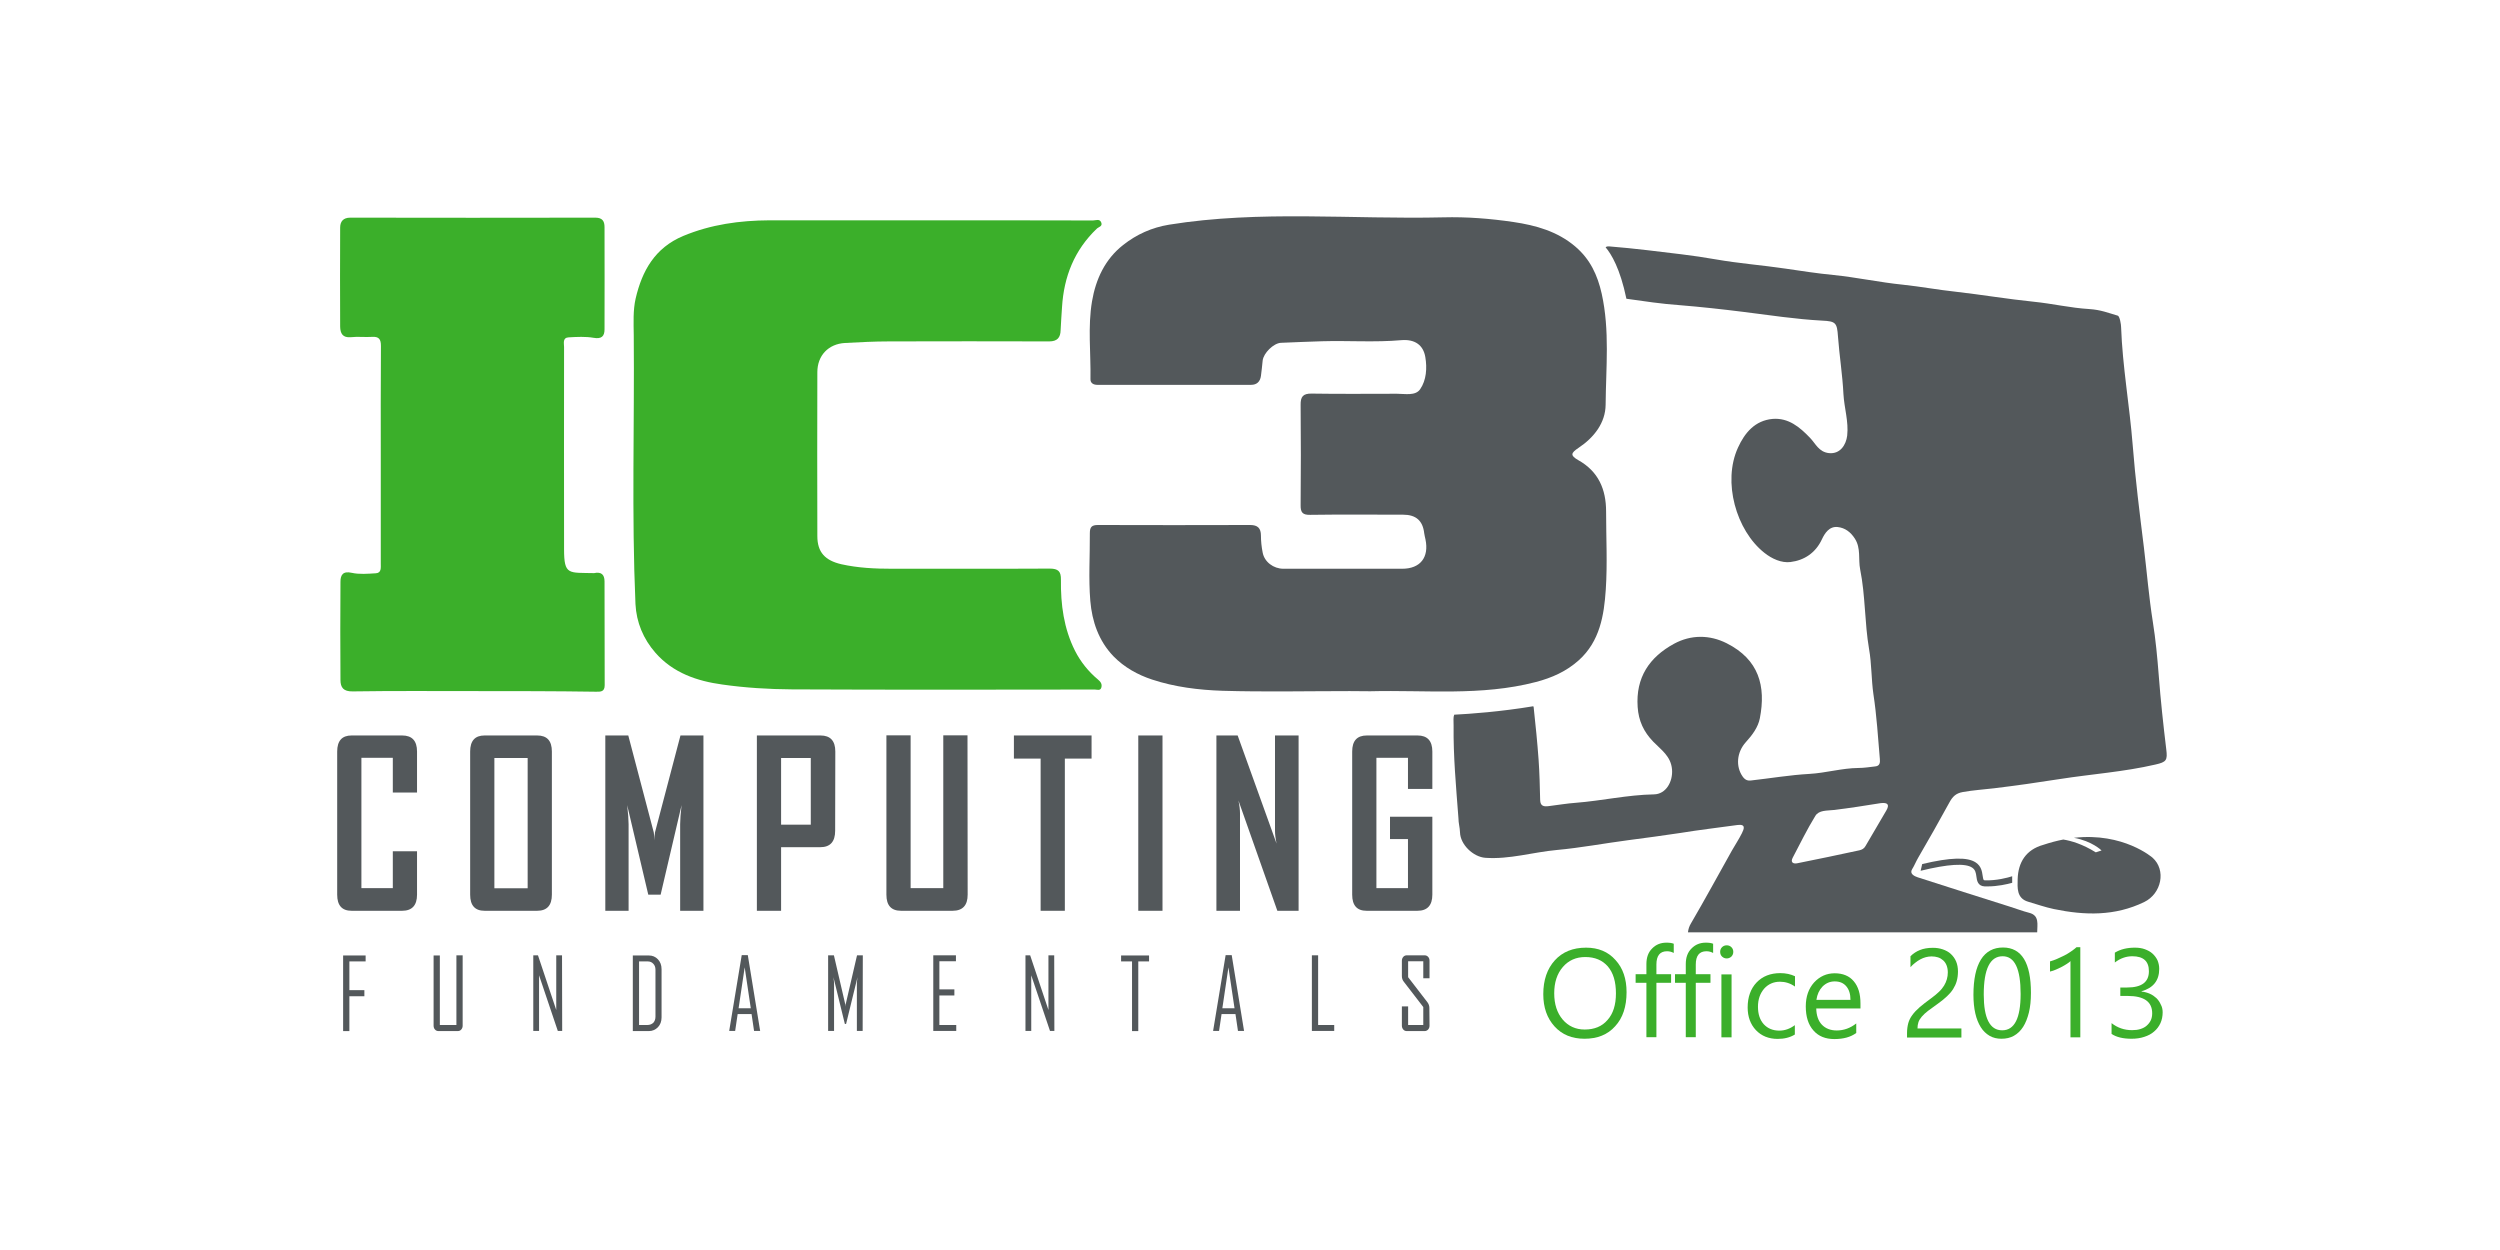 <?xml version="1.0" encoding="utf-8"?>
<!-- Generator: Adobe Illustrator 27.5.0, SVG Export Plug-In . SVG Version: 6.00 Build 0)  -->
<svg version="1.1" id="Layer_1" xmlns="http://www.w3.org/2000/svg" xmlns:xlink="http://www.w3.org/1999/xlink" x="0px" y="0px"
	 viewBox="0 0 1600 800" style="enable-background:new 0 0 1600 800;" xml:space="preserve">
<style type="text/css">
	.st0{fill:#53585B;}
	.st1{fill:#3BAF2A;}
</style>
<g>
	<g>
		<g>
			<path class="st0" d="M863.8,442.3c-27.1,0-54.3,0.6-81.4-0.2c-15.2-0.5-30.6-2.4-45.1-7.2c-9.1-3-17.8-7.8-24.7-14.9
				c-9.5-9.9-13.7-22.4-14.8-35.4c-1.2-14.4-0.2-29-0.3-43.4c0-3.9,1.2-5.2,5.2-5.2c32.5,0.1,65,0.1,97.4,0c4.8,0,6.9,2,6.9,6.8
				c0,3.6,0.4,7.3,1.1,10.8c1.1,6,6.9,10.4,13.3,10.4c25.3,0,50.6,0,76,0c11.6,0,17.3-7.3,14.9-18.8c-0.3-1.3-0.6-2.6-0.8-3.9
				c-0.9-8-5.2-11.9-13.5-11.9c-19.8,0-39.6-0.2-59.5,0.1c-4.9,0.1-6.2-1.6-6.1-6.3c0.2-21.3,0.2-42.6,0-64
				c-0.1-5.3,1.5-7.4,7.1-7.3c18.2,0.3,36.3,0.1,54.5,0.1c5.2,0,11.9,1.5,14.9-2.9c4-5.8,4.5-13.5,3.3-20.6
				c-1.3-7.7-6.7-11.5-15.3-10.8c-16.9,1.5-33.9,0.2-50.8,0.7c-8.8,0.3-17.6,0.6-26.3,1c-4.7,0.2-11.2,6.6-11.7,11.4
				c-0.4,3.3-0.6,6.6-1.1,9.8c-0.5,3.6-2.6,5.7-6.3,5.7c-32.8,0-65.6,0-98.4,0c-2.5,0-4.5-1.1-4.4-3.7c0.3-16.6-1.8-33.3,1-49.8
				c2.4-14.1,8.3-26.9,19.9-36c8.6-6.8,18.4-11.2,29.4-13c58.3-9.4,117-3.3,175.5-4.7c15-0.4,30.1,0.8,45,3
				c14.1,2.1,28,5.9,39.5,15.7c9.5,8.1,14.2,18.2,16.9,30.2c5.2,23.5,2.7,47.3,2.5,71c-0.1,11.6-7.4,21-17.3,27.6
				c-5.1,3.4-5.4,4.9-0.2,7.9c12.9,7.2,17.8,18.7,17.8,32.8c0,16.7,0.9,33.4-0.2,50c-1.1,16.5-3.8,33.1-17.2,45.2
				c-7.9,7.1-17.2,11.3-27.6,14c-34.9,9.1-70.5,5-105.9,5.9C872.5,442.4,868.1,442.3,863.8,442.3z"/>
			<path class="st1" d="M591.6,141c36,0,72,0,107.9,0.1c1.8,0,4.3-1.3,5.3,1.3c1,2.5-1.7,2.8-2.9,4c-14.3,13.7-21,30.6-22.2,50.1
				c-0.3,4.9-0.7,9.9-0.9,14.8c-0.1,4.7-2.1,7.2-7.3,7.2c-34.1-0.1-68.3-0.1-102.4,0c-9.4,0-18.9,0.5-28.3,1
				c-10.6,0.6-17.7,8-17.7,18.7c-0.1,35-0.1,70,0,104.9c0,10.5,5.1,15.6,15.3,18c10.8,2.4,21.6,2.9,32.5,2.9
				c33.6-0.1,67.3,0.1,100.9-0.1c5.5,0,7.3,1.8,7.2,7.2c-0.2,15.7,1.8,31.1,9,45.4c3.6,7.1,8.6,13.3,14.7,18.4
				c1.8,1.5,2.7,2.9,2.2,5c-0.6,2.4-2.8,1.4-4.2,1.4c-64.6,0.1-129.3,0.2-193.9-0.1c-14.8-0.1-29.8-1-44.5-3.1
				c-16.1-2.2-31.5-7.4-42.8-20.3c-7.8-8.9-12.2-19.5-12.8-31.2c-2.5-57.4-0.6-114.8-1.1-172.2c-0.1-7.8-0.5-15.8,1.2-23.3
				c4.1-17.7,12.3-32.5,30.5-40.1c17.8-7.4,36.2-9.9,55.2-10C525.6,141,558.6,141,591.6,141z"/>
			<path class="st1" d="M303.1,442.3c-25.8,0-51.6-0.2-77.4,0.2c-5.9,0.1-7.8-2.5-7.8-7.3c-0.1-21-0.2-42,0-62.9
				c0-4.2,1.5-7,7.2-5.7c4.9,1.1,10.3,0.6,15.4,0.3c3.7-0.2,3.2-3.6,3.2-6.2c0-22.1,0-44.3,0-66.4c0-24.3-0.1-48.6,0.1-72.9
				c0-4.2-1.2-6.1-5.7-5.8s-9-0.3-13.5,0.2c-5.3,0.5-6.8-2.4-6.9-6.7c-0.1-21.1-0.1-42.3,0-63.4c0-3.9,1.9-6.4,6.5-6.4
				c52.3,0.1,104.6,0.1,156.8,0c4.5,0,5.9,2.2,5.9,6.1c0,21.8,0.1,43.6,0,65.4c0,4.4-1.9,6.3-7,5.4c-5.2-0.9-10.6-0.6-15.9-0.3
				c-4.1,0.2-3,3.8-3,6.2c-0.1,42.1,0,84.2,0,126.4c0,1,0,2,0,3c0,16.8,2.9,14.9,19.2,15.3c4.6-1,6.7,0.9,6.7,5.3
				c0.1,22.1,0,44.3,0.1,66.4c0,4.4-2.7,4.2-5.6,4.2C355.4,442.3,329.2,442.3,303.1,442.3z"/>
		</g>
		<path class="st0" d="M1377.6,548.9c0,0-18.6-16.3-50.3-12.7c11.7,2.1,17.7,8.1,17.7,8.1l-3.7,1.2c-8.5-5.3-15.8-7.4-20.8-8.2
			c-4.1,0.8-8.3,1.9-12.8,3.4c-11.1,3.1-16.1,11.2-16.4,22c-0.1,5.3-0.8,12.2,6.7,14.4c5.5,1.6,10.8,3.5,16.5,4.7
			c19.8,4.1,39,4.6,57.8-4.5C1383.4,571.9,1386.5,556.8,1377.6,548.9z"/>
		<path class="st0" d="M1270.4,563.4c-0.9,0-1.1-0.1-1.5-2.9c-0.4-2.6-0.8-6.1-4.4-8.5c-5.3-3.6-16.3-3.3-34.3,1l-1,4.3
			c17.5-4.3,28.6-5,33-2c2.1,1.4,2.4,3.5,2.7,5.7c0.3,2.4,0.8,6.1,5.3,6.3c0.6,0,1.2,0,1.9,0c6.3,0,12.5-1.4,15.7-2.3v-4.2
			C1285.1,561.7,1277.5,563.7,1270.4,563.4z"/>
	</g>
	<g>
		<path class="st0" d="M266.9,572.6c0,6.8-3.2,10.3-9.5,10.3H225c-6.1,0-9.2-3.4-9.2-10.3V481c0-6.9,3.1-10.3,9.2-10.3h32.4
			c6.3,0,9.5,3.4,9.5,10.3v26.2h-15.5V485h-20.1v83.4h20.1v-23.6h15.5V572.6z"/>
		<path class="st0" d="M353.2,572.6c0,6.8-3.1,10.3-9.4,10.3h-33.7c-6.1,0-9.2-3.4-9.2-10.3V481c0-6.9,3.1-10.3,9.2-10.3h33.7
			c6.3,0,9.4,3.4,9.4,10.3V572.6z M337.7,568.5v-83.4h-21.3v83.4H337.7z"/>
		<path class="st0" d="M450.2,582.9h-14.9v-55.4c0-2.9,0.3-7,0.9-12.2l-13.4,57.3h-7.9l-13.5-57.3c0.6,5.3,0.9,9.4,0.9,12.2v55.4
			h-14.9V470.7h14.7l16.3,62c0.2,0.7,0.3,2.4,0.4,5.1c0-1.2,0.1-2.9,0.4-5.1l16.3-62h14.7V582.9z"/>
		<path class="st0" d="M534.5,531.7c0,7-3.2,10.5-9.5,10.5h-25.1v40.7h-15.5V470.7h40.7c6.3,0,9.5,3.4,9.5,10.3L534.5,531.7
			L534.5,531.7z M518.9,527.8v-42.7h-19v42.7H518.9z"/>
		<path class="st0" d="M619.3,572.6c0,6.8-3.2,10.3-9.6,10.3h-33c-6.3,0-9.4-3.4-9.4-10.3v-102h15.5v97.8h20.9v-97.8h15.5
			L619.3,572.6L619.3,572.6z"/>
		<path class="st0" d="M698.6,485.5h-17.1v97.4H666v-97.4h-17.1v-14.8h49.7L698.6,485.5L698.6,485.5z"/>
		<path class="st0" d="M744,582.9h-15.5V470.7H744V582.9z"/>
		<path class="st0" d="M831.1,582.9h-13.6l-24.9-70.6c0.7,3.4,1,6.1,1,8.1v62.5h-15.1V470.7h13.6l24.9,69.2c-0.7-3.4-1-6.1-1-8.1
			v-61.1h15.1V582.9z"/>
		<path class="st0" d="M916.7,572.6c0,6.8-3.2,10.3-9.5,10.3h-32.6c-6.1,0-9.2-3.4-9.2-10.3V481c0-6.9,3.1-10.3,9.4-10.3h32.4
			c6.3,0,9.5,3.4,9.5,10.3v23.9h-15.6V485h-20.2v83.4h20.2V537h-11.5v-14.3h27.1L916.7,572.6L916.7,572.6z"/>
	</g>
	<g>
		<path class="st0" d="M234,615.3h-10.4v18.4h9.6v3.9h-9.6v22.3h-4v-48.4H234V615.3z"/>
		<path class="st0" d="M296.1,656.4c0,1-0.3,1.8-0.9,2.5s-1.4,1-2.3,1h-12.2c-0.9,0-1.7-0.3-2.3-1c-0.6-0.6-0.9-1.5-0.9-2.5v-44.9h4
			V656h10.6v-44.6h4L296.1,656.4L296.1,656.4z"/>
		<path class="st0" d="M359.8,659.8H357l-12-35.6v35.6h-3.7v-48.4h3l11.7,35v-35h3.7L359.8,659.8L359.8,659.8z"/>
		<path class="st0" d="M423.4,651.1c0,2.6-0.8,4.7-2.3,6.3c-1.6,1.6-3.5,2.5-5.9,2.5H405v-48.4h10.2c2.4,0,4.3,0.8,5.9,2.5
			c1.5,1.6,2.3,3.7,2.3,6.3V651.1z M419.5,650.7v-30.1c0-1.6-0.5-2.9-1.4-3.8c-0.9-1-2.1-1.5-3.6-1.5H409V656h5.3
			c1.5,0,2.8-0.5,3.8-1.4C419,653.6,419.5,652.3,419.5,650.7z"/>
		<path class="st0" d="M486.5,659.8h-3.9L481,649h-8.9l-1.6,10.8h-3.8v-0.1l8-48.4h3.9L486.5,659.8z M480.5,645.3l-3.9-26.2
			l-3.9,26.2H480.5z"/>
		<path class="st0" d="M552.1,659.8h-3.7v-30.6c0-0.4,0.1-1.7,0.4-3.8l-7.3,29.9h-0.8l-7.3-29.9c0.3,2.1,0.4,3.4,0.4,3.8v30.6H530
			v-48.4h3.7l7.3,31.5c0,0.2,0.1,0.6,0.1,1.4c0-0.3,0-0.8,0.1-1.4l7.3-31.5h3.7L552.1,659.8L552.1,659.8z"/>
		<path class="st0" d="M612,659.8h-14.7v-48.4h14.5v3.8h-10.6v18h9.6v3.9h-9.6V656H612V659.8z"/>
		<path class="st0" d="M674.8,659.8H672l-12-35.6v35.6h-3.7v-48.4h3l11.7,35v-35h3.7L674.8,659.8L674.8,659.8z"/>
		<path class="st0" d="M735.4,615.3h-6.9v44.6h-4v-44.6h-7v-3.8h17.9V615.3z"/>
		<path class="st0" d="M796.2,659.8h-3.9l-1.6-10.8h-8.9l-1.6,10.8h-3.8v-0.1l8-48.4h3.9L796.2,659.8z M790.1,645.3l-3.9-26.2
			l-3.9,26.2H790.1z"/>
		<path class="st0" d="M853.9,659.8h-14.3v-48.4h4V656h10.3V659.8z"/>
		<path class="st0" d="M914.9,656.4c0,1-0.3,1.8-0.9,2.5c-0.6,0.6-1.3,1-2.3,1h-11.3c-0.9,0-1.7-0.3-2.3-1s-0.9-1.5-0.9-2.5v-12.3h4
			V656h9.7v-11.5l-12.4-16.1c-0.9-1.1-1.3-2.3-1.3-3.7v-9.8c0-1,0.3-1.8,0.9-2.5s1.4-1,2.3-1h11.3c0.9,0,1.7,0.3,2.3,1
			c0.6,0.6,0.9,1.5,0.9,2.5v11.2h-4v-10.9h-9.7v10.2l12.4,16.1c0.8,1.1,1.2,2.3,1.2,3.6L914.9,656.4L914.9,656.4z"/>
	</g>
</g>
<g>
	<path class="st1" d="M1014.1,664.8c-8,0-14.4-2.6-19.2-7.9c-4.8-5.3-7.2-12.1-7.2-20.6c0-9.1,2.5-16.3,7.4-21.7s11.6-8.1,20-8.1
		c7.8,0,14.1,2.6,18.8,7.9c4.8,5.2,7.1,12.1,7.1,20.6c0,9.2-2.4,16.5-7.3,21.8C1028.9,662.2,1022.3,664.8,1014.1,664.8z
		 M1014.6,612.5c-5.9,0-10.7,2.1-14.4,6.4c-3.7,4.3-5.5,9.9-5.5,16.8c0,7,1.8,12.5,5.4,16.8c3.6,4.2,8.3,6.4,14.1,6.4
		c6.2,0,11.1-2,14.6-6.1c3.6-4,5.4-9.7,5.4-17c0-7.5-1.7-13.2-5.2-17.3C1025.5,614.5,1020.7,612.5,1014.6,612.5z"/>
	<path class="st1" d="M1071.2,609.9c-1.3-0.7-2.7-1.1-4.3-1.1c-4.5,0-6.8,2.8-6.8,8.5v6.2h9.4v5.5h-9.4v34.8h-6.4V629h-6.9v-5.5h6.9
		V617c0-4.2,1.2-7.6,3.7-10c2.4-2.5,5.5-3.7,9.1-3.7c2,0,3.5,0.2,4.7,0.7L1071.2,609.9L1071.2,609.9z"/>
	<path class="st1" d="M1096.4,609.9c-1.3-0.7-2.7-1.1-4.3-1.1c-4.5,0-6.8,2.8-6.8,8.5v6.2h9.4v5.5h-9.4v34.8h-6.4V629h-6.9v-5.5h6.9
		V617c0-4.2,1.2-7.6,3.7-10c2.4-2.5,5.5-3.7,9.1-3.7c2,0,3.5,0.2,4.7,0.7L1096.4,609.9L1096.4,609.9z"/>
	<path class="st1" d="M1105.1,613.4c-1.2,0-2.1-0.4-3-1.2c-0.8-0.8-1.2-1.8-1.2-3s0.4-2.2,1.2-3c0.8-0.8,1.8-1.2,3-1.2
		s2.2,0.4,3,1.2s1.2,1.8,1.2,3s-0.4,2.1-1.2,3C1107.2,613,1106.2,613.4,1105.1,613.4z M1108.2,663.9h-6.5v-40.3h6.5V663.9z"/>
	<path class="st1" d="M1148.7,662.1c-3.1,1.9-6.8,2.8-11,2.8c-5.7,0-10.4-1.9-13.9-5.6c-3.5-3.7-5.3-8.6-5.3-14.5
		c0-6.6,1.9-12,5.7-16c3.8-4,8.9-6,15.2-6c3.5,0,6.7,0.7,9.4,2v6.6c-3-2.1-6.2-3.1-9.6-3.1c-4.1,0-7.5,1.5-10.1,4.4
		c-2.6,3-4,6.8-4,11.6c0,4.7,1.2,8.4,3.7,11.2c2.5,2.7,5.8,4.1,10,4.1c3.5,0,6.8-1.2,9.9-3.5L1148.7,662.1L1148.7,662.1z"/>
	<path class="st1" d="M1190.9,645.4h-28.5c0.1,4.5,1.3,8,3.6,10.4c2.3,2.4,5.5,3.7,9.5,3.7c4.5,0,8.7-1.5,12.5-4.5v6.1
		c-3.5,2.6-8.2,3.9-14,3.9c-5.7,0-10.2-1.8-13.4-5.5c-3.3-3.7-4.9-8.8-4.9-15.4c0-6.3,1.8-11.4,5.3-15.3c3.6-3.9,8-5.9,13.2-5.9
		s9.4,1.7,12.2,5.1c2.9,3.4,4.3,8.1,4.3,14.2v3.2H1190.9z M1184.3,639.9c0-3.7-0.9-6.6-2.7-8.7c-1.8-2.1-4.2-3.1-7.4-3.1
		c-3,0-5.6,1.1-7.8,3.3c-2.1,2.2-3.4,5-3.9,8.5H1184.3z"/>
	<path class="st1" d="M1246.6,622.3c0-1.7-0.3-3.2-0.8-4.5s-1.3-2.4-2.2-3.2s-2-1.5-3.3-1.9s-2.6-0.6-4.1-0.6
		c-1.3,0-2.5,0.2-3.7,0.5s-2.4,0.8-3.5,1.4c-1.1,0.6-2.2,1.3-3.3,2.2c-1.1,0.8-2.1,1.8-3,2.8v-7c1.8-1.8,3.8-3.1,6.1-4
		c2.2-0.9,5-1.4,8.2-1.4c2.3,0,4.4,0.3,6.4,1s3.7,1.6,5.1,2.9c1.4,1.3,2.6,2.9,3.4,4.8c0.8,1.9,1.2,4.1,1.2,6.5
		c0,2.2-0.3,4.3-0.8,6.1s-1.3,3.5-2.3,5.1s-2.3,3.1-3.9,4.6s-3.4,3-5.5,4.5c-2.7,1.9-4.8,3.5-6.6,4.8c-1.7,1.3-3.1,2.6-4.1,3.8
		s-1.7,2.3-2.1,3.5s-0.6,2.5-0.6,4h28.1v5.8h-34.8v-2.8c0-2.4,0.3-4.5,0.8-6.4c0.5-1.8,1.4-3.6,2.6-5.2c1.2-1.7,2.8-3.3,4.7-5
		c2-1.7,4.3-3.5,7.2-5.6c2-1.5,3.8-2.9,5.1-4.2c1.4-1.3,2.5-2.7,3.3-4s1.4-2.7,1.8-4.1C1246.4,625.3,1246.6,623.8,1246.6,622.3z"/>
	<path class="st1" d="M1299.8,635.4c0,4.7-0.4,8.9-1.3,12.6c-0.9,3.6-2.1,6.7-3.7,9.2s-3.6,4.4-5.9,5.7s-5,1.9-8,1.9
		c-2.8,0-5.4-0.6-7.6-1.9s-4.1-3.1-5.6-5.5s-2.7-5.3-3.5-8.8s-1.2-7.5-1.2-11.9c0-4.9,0.4-9.3,1.2-13.1c0.8-3.8,2-6.9,3.6-9.5
		s3.6-4.5,6-5.8s5.1-1.9,8.2-1.9C1293.9,606.5,1299.8,616.2,1299.8,635.4z M1293.2,636.1c0-16.1-3.8-24.1-11.5-24.1
		c-8.1,0-12.1,8.2-12.1,24.5c0,15.2,3.9,22.9,11.8,22.9S1293.2,651.6,1293.2,636.1z"/>
	<path class="st1" d="M1331.6,663.9h-6.5v-48.8c-0.5,0.5-1.2,1.1-2.2,1.7c-1,0.6-2,1.3-3.2,1.9c-1.2,0.6-2.5,1.2-3.8,1.8
		s-2.6,1-3.9,1.3v-6.5c1.4-0.4,2.9-0.9,4.5-1.6c1.6-0.7,3.1-1.4,4.7-2.2s3-1.7,4.3-2.6s2.5-1.8,3.5-2.7h2.4v57.7H1331.6z"/>
	<path class="st1" d="M1384.1,647.9c0,2.5-0.5,4.9-1.4,6.9c-1,2.1-2.3,3.9-4.1,5.4c-1.7,1.5-3.8,2.6-6.3,3.4
		c-2.4,0.8-5.1,1.2-8.1,1.2c-5.4,0-9.7-1-12.8-3.1v-6.9c3.8,3,8.2,4.5,13.1,4.5c2,0,3.7-0.2,5.3-0.7c1.6-0.5,3-1.2,4.1-2.2
		s2-2.1,2.6-3.4s0.9-2.8,0.9-4.5c0-7.4-5.2-11.1-15.7-11.1h-4.7V632h4.4c9.3,0,13.9-3.5,13.9-10.4c0-6.4-3.5-9.6-10.6-9.6
		c-4,0-7.7,1.3-11.2,4v-6.3c3.6-2.2,7.9-3.2,12.8-3.2c2.4,0,4.5,0.3,6.4,1s3.6,1.6,4.9,2.8s2.4,2.6,3.2,4.3c0.7,1.7,1.1,3.5,1.1,5.5
		c0,7.4-3.8,12.2-11.3,14.3v0.2c1.9,0.2,3.7,0.7,5.3,1.4c1.6,0.7,3,1.7,4.2,2.8c1.2,1.2,2.1,2.5,2.8,4.1
		C1383.7,644.3,1384.1,646,1384.1,647.9z"/>
</g>
<path class="st0" d="M1042.2,537.7c11.1-1.5,22.2-2.9,33.2-4.6c12.2-2,24.4-3.4,36.6-5.1c5.5-0.7,4.2,2.5,2.8,5.3
	c-1.9,3.8-4.3,7.4-6.4,11.1c-8.7,15.5-17.2,31.2-26.2,46.6c-1.1,1.8-1.7,3.7-1.9,5.7h223.5c0-4.9,1.6-10.8-5.1-12.5
	c-4.3-1.1-8.4-2.7-12.6-4c-19.6-6.2-39.2-12.4-58.7-18.7c-2.2-0.7-5.4-2.3-3.7-5.1c1.5-2.4,2.5-5,3.9-7.4
	c6.8-11.7,13.5-23.5,20-35.4c2-3.7,4.1-5.9,8.6-6.7c6.6-1.2,13.4-1.6,20-2.4c14-1.7,28.1-3.7,42-5.9c20.4-3.2,41.1-4.6,61.3-9.3
	c7-1.6,7.8-2.7,6.9-9.8c-1.9-15.7-3.6-31.4-4.8-47.2c-0.9-11.5-2-23.2-3.8-34.4c-2.5-15.8-3.8-31.7-5.7-47.5
	c-2.7-21.9-5.5-43.8-7.2-65.8c-2-25.2-6.5-50-7.4-75.3c0-1.4-0.8-7-2.2-7.3c-6.2-1.8-10.7-3.7-18.1-4.2c-12-0.7-23.7-3.5-35.7-4.7
	c-16.7-1.7-33.2-4.5-49.9-6.4c-11.3-1.2-22.4-3.3-33.8-4.5c-14.9-1.5-29.5-4.7-44.4-6.2c-10.3-1-20.6-2.6-30.8-4.1
	c-14.8-2.2-29.7-3.3-44.5-5.9c-14.5-2.6-29.3-4.1-44-5.9c-8-1-16.1-1.7-24.1-2.4c-1.2-0.1-2,0.1-2.4,0.6c3.6,4.2,9.3,13.6,13.3,32.9
	c11.3,1.6,22.6,3.3,34,4.1c13.6,1.1,27.2,2.6,40.8,4.3c16.8,2.1,33.6,4.7,50.5,5.6c8.7,0.4,9.5,1.4,10.1,10.1
	c0.9,12.3,2.9,24.6,3.5,36.9c0.5,8.9,3.4,17.6,2.4,26.6c-0.7,5.8-4.4,11.9-11.6,11.2c-6.6-0.7-8.6-6.1-12.2-9.8
	c-6.6-6.9-13.8-12.9-23.9-12.1c-11.3,1-17.9,8.9-22.2,18.4c-10,21.8-1.2,53,16.9,67.3c4.9,3.9,11,6.6,16.7,5.9
	c8.8-1.1,16.1-5.8,20.2-14.7c1.7-3.6,4.6-8.3,10-7.7c4.7,0.5,8.3,3.2,11,7.4c4,6.2,2.1,13.2,3.4,19.7c3.4,16.9,2.8,34.1,5.7,51
	c1.7,9.6,1.4,19.4,2.8,29c2.1,13.7,2.9,27.5,4.1,41.3c0.2,2.2,0.1,4.5-2.9,4.8c-3.6,0.4-7.2,1-10.8,1c-10.6,0.1-20.8,3.2-31.4,3.8
	c-12.5,0.7-24.8,2.8-37.3,4.2c-2.3,0.3-3.9-0.4-5.4-2.5c-4.5-6.4-3.9-15.5,2.1-22.1c4.1-4.5,7.8-9.5,8.9-15.2
	c4-20.6-0.6-37.6-21.2-48c-10.9-5.5-22.8-5.6-33.7,0.3c-15.8,8.6-24.6,21.6-23.3,40.5c0.6,8.9,3.9,15.9,10,22.2
	c5,5.2,11.3,9.2,12,17.8c0.6,7.8-3.9,15.8-11.6,15.9c-16.9,0.3-33.4,4.1-50.1,5.4c-5.6,0.4-11.4,1.4-17.1,2.1
	c-3.1,0.4-5.5,0.2-5.6-3.9c-0.2-8.6-0.4-17.2-1-25.8c-0.8-11-1.9-22-3.1-33c0-0.5-0.1-0.9-0.3-1.2c-21,3.5-40.5,4.9-50.6,5.4
	c-0.7,1.6-0.4,3.8-0.4,7c-0.2,19.9,1.5,38.1,3.1,59.2c0,3.2,0.9,5.9,1,9.1c0.2,7.8,8.4,15.7,16.2,16.3c15.5,1.1,30.4-3.6,45.7-5
	S1026.9,539.7,1042.2,537.7z M1147.4,548.8c4.7-8.9,9.1-18,14.4-26.6c2.3-3.8,7.4-3.3,11.7-3.8c10.3-1.2,19.4-2.7,30.2-4.4
	c4.4-0.5,5.8,0.9,3.5,4.8c-4.4,7.6-8.9,15.1-13.3,22.7c-0.9,1.6-2.2,2.3-3.9,2.7c-13.2,2.8-26.5,5.7-39.8,8.3
	C1147.6,553,1145.7,551.9,1147.4,548.8z"/>
</svg>
